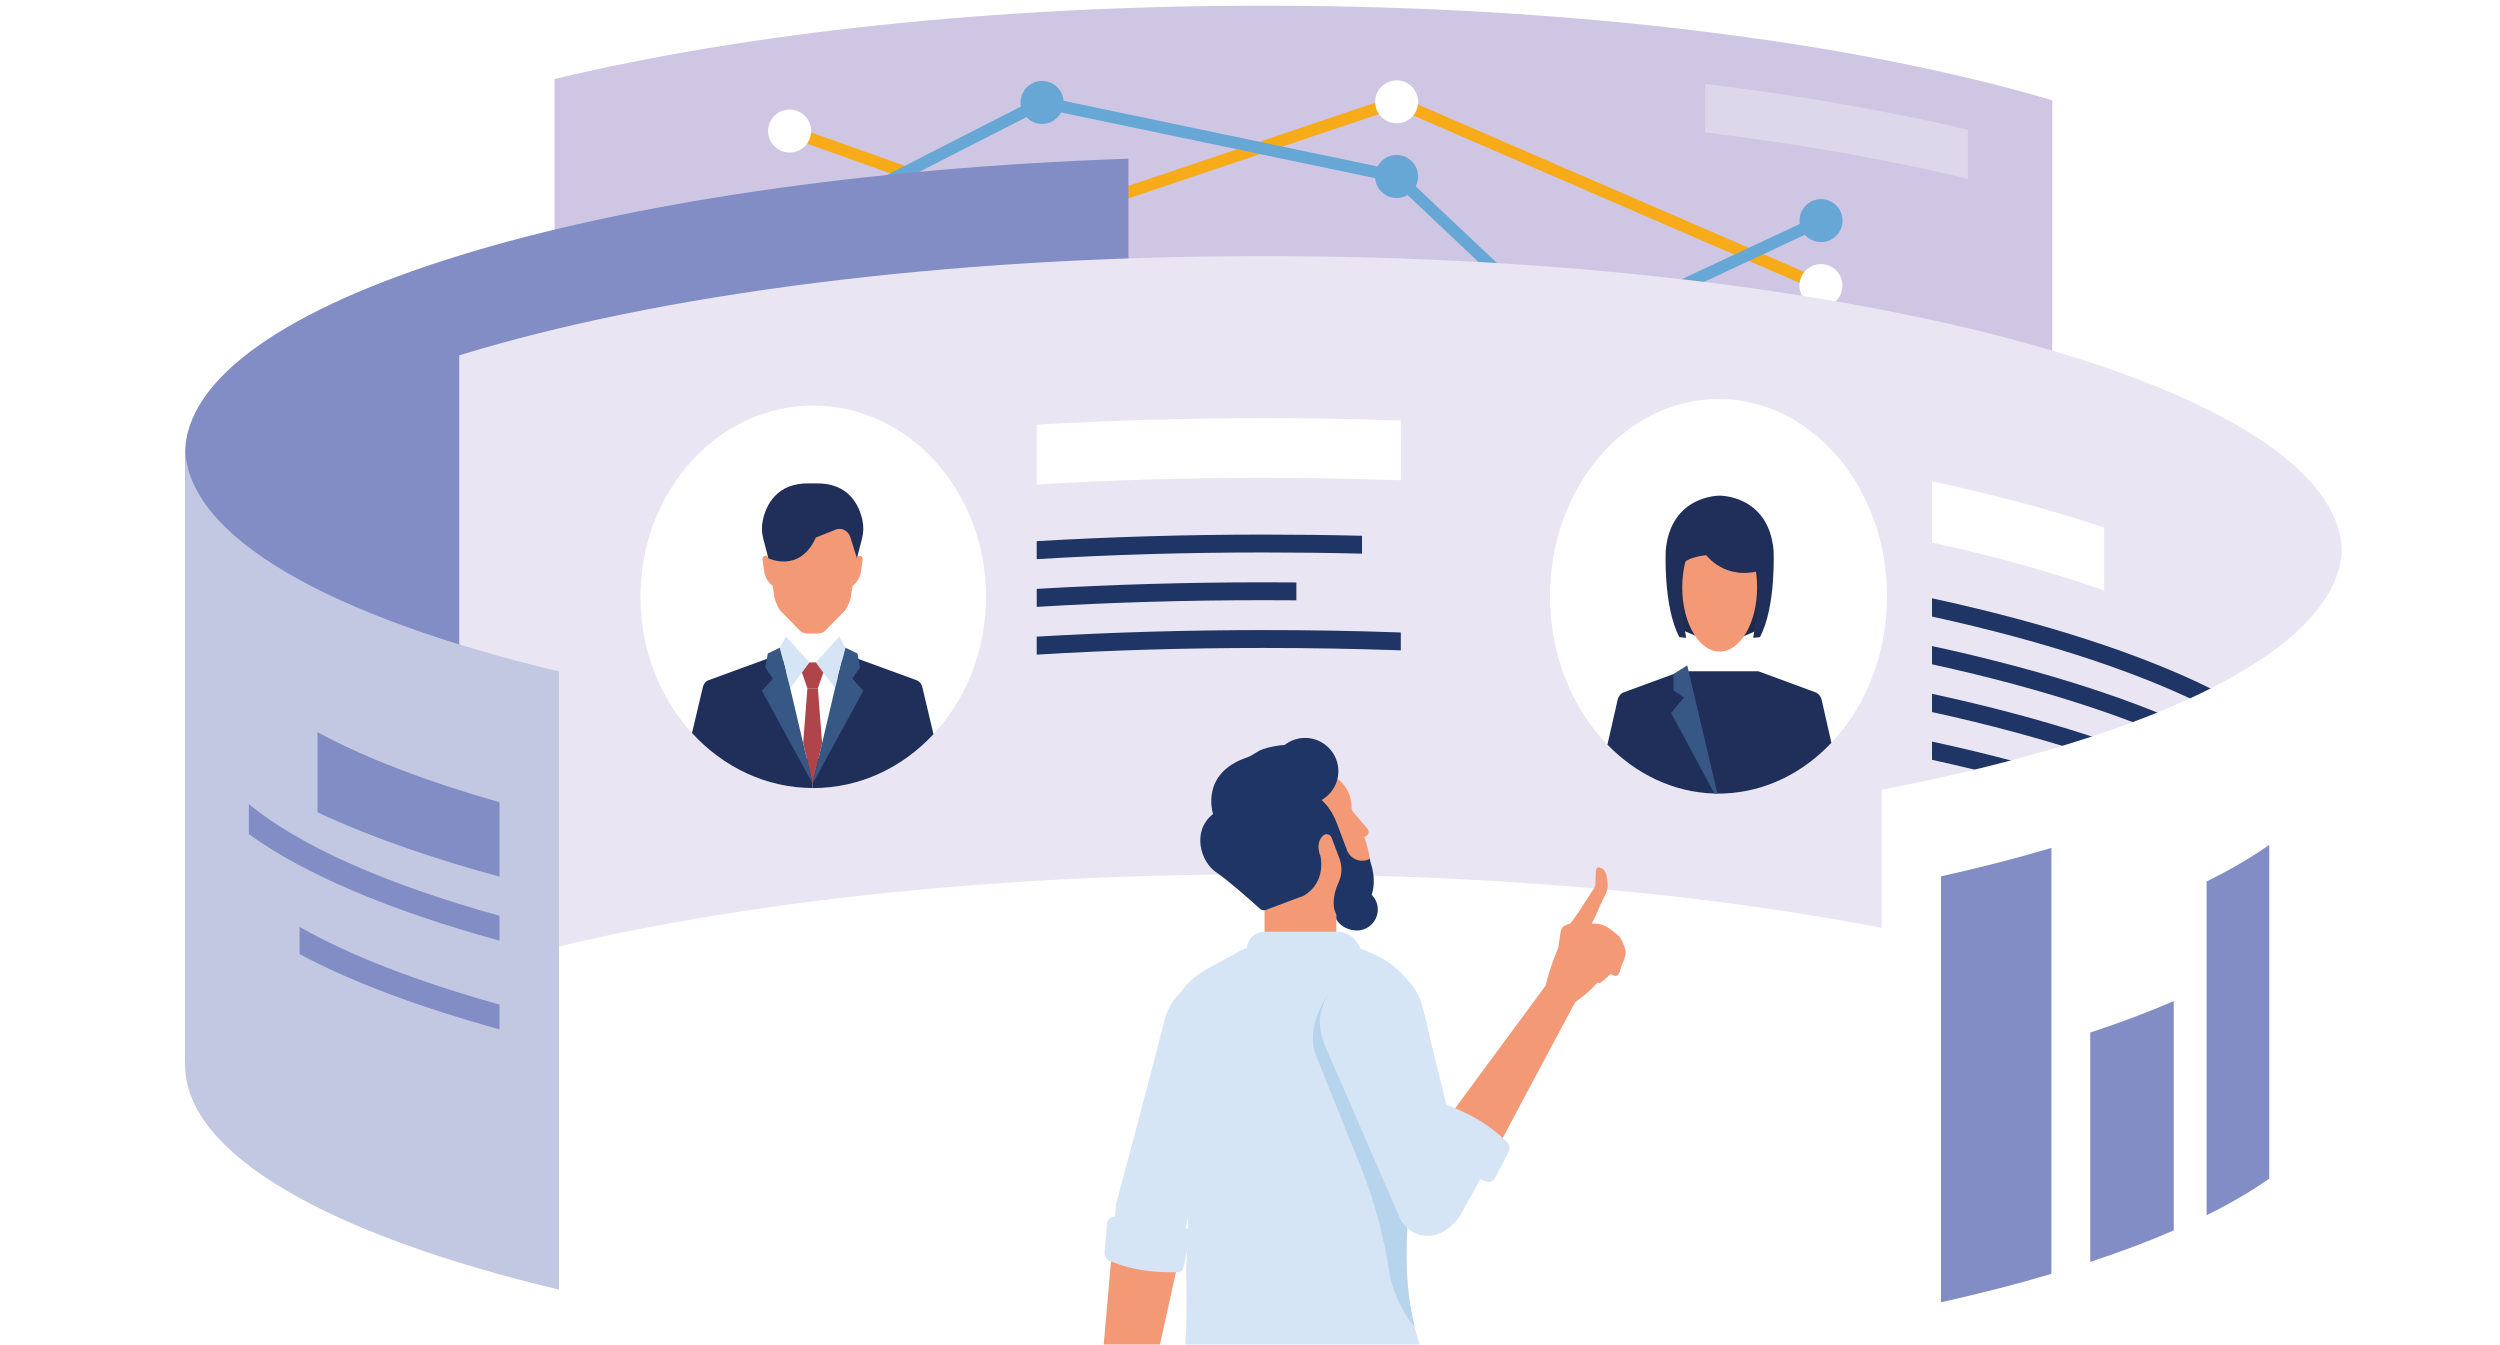 <?xml version="1.0" encoding="UTF-8"?>
<svg xmlns="http://www.w3.org/2000/svg" xmlns:xlink="http://www.w3.org/1999/xlink" id="Layer_2" viewBox="0 0 739.68 397.81">
  <defs>
    <style>.cls-1,.cls-2{fill:#fff;}.cls-3{fill:#c2c7e2;}.cls-4{fill:#af444b;}.cls-2{opacity:.3;}.cls-5{fill:#1e2b4f;}.cls-6{fill:#eae5f3;}.cls-7{fill:#202f5a;}.cls-8{fill:#b6d4ec;}.cls-9{clip-path:url(#clippath);}.cls-10{fill:#f39975;}.cls-11{fill:none;}.cls-12{fill:#828dc5;}.cls-13{fill:#cfc6e3;}.cls-14{fill:#f8ab18;}.cls-15{fill:#67a7d6;}.cls-16{fill:#d6e5f5;}.cls-17{fill:#1f3566;}.cls-18{fill:#375784;}</style>
    <clipPath id="clippath">
      <rect class="cls-1" width="739.68" height="397.81"></rect>
    </clipPath>
  </defs>
  <g id="Layer_1-2">
    <rect class="cls-1" width="739.68" height="397.81"></rect>
    <g class="cls-9">
      <path class="cls-10" d="m334.44,437.24l14.86-66.97-20-3.81-6.01,68.7-4.43,10.37s-.43,2.04-.09,4.35l.76,4.3s.86,4.54,4.41,3.17c0,0,.21,2.67,2.49,3.19.28.06.58.06.86-.02.42-.12,1.04-.39,1.45-.97,0,0,.8,3.24,3.39,2.53,0,0,1.75-.19,1.91-2.25,0,0,.21,2.8,2.96,2.26,0,0,2.18-.84,2.4-4.3l-.06-2.69,1.51-3.18s1.49-2.85-.05-4.86l-6.34-9.83Z"></path>
      <path class="cls-16" d="m375,309.11c6.62-20.68-24.9-27.74-30.41-7.36,0,0-8.92,34.48-14.42,54.59l-.88,10.11,20,3.81,2.41-11.22c9.14-19.43,23.29-49.92,23.3-49.94Z"></path>
      <path class="cls-16" d="m328.4,373.14c-1.03-.41-1.67-1.45-1.58-2.55l.75-8.71c.08-.99.86-1.77,1.84-1.87,9.13-.92,14.46.33,22.26,3.67.54.23.84.81.71,1.38l-2.23,10.03c-.18.8-.88,1.36-1.7,1.36-8.16,0-13.3-.65-20.06-3.33Z"></path>
      <path class="cls-13" d="m607.21,29.68C548.97,12.47,465.99,1.69,373.84,1.69c-80.33,0-153.67,8.2-209.77,21.7v182.89c56.09-13.5,129.43-21.7,209.77-21.7,92.15,0,175.12,10.78,233.37,27.99V29.68Z"></path>
      <polygon class="cls-14" points="538.09 86.14 413.15 32.01 308.31 67.31 233.03 40.44 234.22 37.12 308.34 63.57 413.31 28.23 413.93 28.5 539.49 82.9 538.09 86.14"></polygon>
      <circle class="cls-15" cx="538.79" cy="65.27" r="6.36" transform="translate(111.66 400.1) rotate(-45)"></circle>
      <circle class="cls-1" cx="538.79" cy="84.52" r="6.36" transform="translate(332.74 589.47) rotate(-76.72)"></circle>
      <circle class="cls-15" cx="464.09" cy="100.23" r="6.36"></circle>
      <circle class="cls-15" cx="413.23" cy="52.23" r="6.36" transform="translate(267.45 442.4) rotate(-76.72)"></circle>
      <circle class="cls-1" cx="413.23" cy="30.13" r="6.36" transform="translate(99.73 301.02) rotate(-45)"></circle>
      <circle class="cls-15" cx="308.33" cy="30.3" r="6.36" transform="translate(207.55 323.27) rotate(-76.63)"></circle>
      <circle class="cls-4" cx="308.33" cy="65.44" r="6.36" transform="translate(44.03 237.19) rotate(-45)"></circle>
      <circle class="cls-15" cx="233.63" cy="68.45" r="6.36"></circle>
      <circle class="cls-1" cx="233.63" cy="38.78" r="6.36" transform="translate(54.01 193.13) rotate(-50.1)"></circle>
      <polygon class="cls-15" points="463.75 102.34 412.38 53.86 308.58 32.16 234.43 70.02 232.82 66.87 308.08 28.45 414.08 50.61 464.42 98.13 538.04 63.67 539.54 66.87 463.75 102.34"></polygon>
      <path class="cls-12" d="m333.87,46.95C176.52,52.37,54.77,89.36,54.77,134.19v182.89c0-44.82,121.75-81.81,279.1-87.23V46.95Z"></path>
      <path class="cls-6" d="m373.84,75.77c-94.59,0-179.53,11.35-237.96,29.37v182.89c58.43-18.02,143.37-29.37,237.96-29.37,176.22,0,319.08,39.36,319.08,87.92v-182.89c0-48.56-142.86-87.92-319.08-87.92Z"></path>
      <path class="cls-10" d="m405.54,262.55l-.04-4.92-.04-2.51c-.07-.37-.09-.71-.15-1.04-.36-2.32-.96-4.44-1.65-6.45l.5-.25c.39-.19.66-.55.75-.98.09-.42-.03-.86-.31-1.19l-4.37-5.12c-.21-.25-.33-.57-.33-.9.05-7.65-6.13-9.8-6.13-9.8l-.79,2.07c-.28-.26-.57-.54-.83-.77-2.85-2.47-5.02-3.68-5.02-3.68l-12.22,14.56-.35,13.23-.41,14.52v.03s0,9.82,0,9.82l21.24,3.29v-10.74l10.15-9.18Z"></path>
      <path class="cls-17" d="m405.85,264.73c1.07-3.12.52-6.39.07-8.19-.24-.9-.46-1.42-.46-1.42-.06-.37-.09-.7-.15-1.04-1.22.66-2.66.76-3.96.27-1.3-.48-2.32-1.51-2.81-2.8-1.37-3.63-2.96-7.85-2.96-7.85-1.25-3.31-2.92-5.52-4.55-7,3.2-1.85,5.25-5.41,4.92-9.34-.45-5.42-5.22-9.45-10.64-9-1.97.17-3.76.91-5.21,2.05-2.22.13-4.45.59-6.41,1.24-1.68.55-3.1,1.89-4.65,2.43-14.16,4.72-10.13,16.76-10.13,16.76-6.43,5.08-3.67,14.12.86,17.2,3.77,2.53,10.71,8.77,13.02,10.85.37.34.89.47,1.36.43.13-.01.27-.06.4-.1l11.15-4.19c6.86-3.97,5-11.65,5-11.65-1.26-3.29-.29-5.13.77-6.17.38-.34.91-.48,1.4-.35.52.13.92.47,1.1.96l2.36,6.25c.83,2.27.74,4.79-.26,6.98-2.19,4.63-1.3,7.95-1.3,7.95l.65,1.74c.07.25-.11.48-.01.71v.58h0c1.14,2.12,3.98,3.47,6.53,3.26,3.43-.29,5.98-3.3,5.69-6.73-.13-1.5-.79-2.8-1.76-3.8Z"></path>
      <path class="cls-16" d="m368.87,280.6v.87c0,2.02,33.91,1.37,33.65-.9v-.04c-.81-1.42-2.3-4.33-5.96-4.83-.04-.01-.07-.01-.11-.02h-22.62s-4.44.2-4.96,4.92Z"></path>
      <path class="cls-16" d="m422.11,407.26c.5.81.77,1.74.85,2.67.39,5.31-3.06,6.86-6.47,7.01-6.78.46-13.13-3.87-20.26-3.56-6.93.27-52.72,13.52-47.07-5.23,2.63-8.79,1.74-30.18,1.82-32.77.35-9.88,1.82-18.28-2.13-27.35-7.13-16.23-10.81-50.94,7.79-61.05l11.43-6.28.46-.04c4.8-2.09,10.19-2.05,16.97-2.21.39-.04.81-.04,1.24-.04,1.2-.16,3.25-.16,4.46-.04,11.35,1.24,21.85,5.04,27.35,14.72,1.12,1.86,1.98,3.87,2.63,6.12,4.53,15.07,1.36,28.67-1.63,43.04-.08.39-.16.74-.23,1.08,0,.08-.04.19-.04.27v.04c0,.08-.04.12-.04.19-.04.15-.08.31-.12.5-.04.19-.08.39-.12.62-.43,2.21-.85,4.42-1.24,6.66-1.2,6.93-1.82,14.88-1.59,22.74.19,6.35.93,12.59,2.4,18.28.08.46.23.93.35,1.39.19.7.39,1.43.62,2.13,1.05,3.02,1.12,5.54.62,7.55.77,1.51,1.47,2.71,1.94,3.53Z"></path>
      <polygon class="cls-16" points="416.37 347.3 432.02 359.68 441.37 342.71 426.37 333.52 416.37 347.3"></polygon>
      <path class="cls-10" d="m479.11,277.07c-2.36-1.94-4.05-3.71-7.17-3.79h-1.01c.42-.84.93-1.69,1.27-2.53.25-.51.51-1.1.67-1.6,0,0,1.48-3.25,2.31-4.92.31-.63.47-1.32.47-2.02,0-1.22-.12-3.09-.71-4.22-.08-.17-.17-.25-.25-.42-.34-.51-.93-.76-1.52-.93-.17,0-.42,0-.51.08-.51.25-.51,1.18-.51,1.69,0,.59-.08,1.18-.08,1.77v.25l-.05,1.13c-.02.47-.17.93-.43,1.32-.97,1.47-3.43,5.23-4.2,6.51,0,0-1.6,2.36-2.87,3.96h-.25c-1.01.25-1.6.67-1.6.67-.25.17-.51.42-.67.84-.08.08-.08.17-.08.25-.34.93-.42,2.19-.42,2.19l-.42,2.95-.17.51s-2.28,5.23-3.63,10.88l-30.86,41.83,15.01,9.19s24.46-45.96,24.62-46.13c.08-.08,4.13-3.04,5.4-4.55l1.18-1.27c.08,0,.17.08.25.08.08.08.17.08.25.08s.08,0,.17-.08c.08,0,.17,0,.25-.08.08-.08.17-.08.17-.08l2.02-1.69v-.08l.93-.76c.34.42.76.59,1.1.59.25.08.51.08.76-.08,0-.08.08-.08.08-.08.84-.76,1.1-2.78,1.1-2.78.59-1.1,1.01-2.36,1.18-3.04.08-.34.08-.51.08-.51.17-1.94-1.6-4.81-1.86-5.14Z"></path>
      <path class="cls-8" d="m419.25,343.84l-.27-.19c-.04.16.08.43.16.7-.04.19-.08.39-.12.62-.43,2.21-.85,4.42-1.24,6.66-1.2,6.93-1.82,14.88-1.59,22.74.19,6.35.93,12.59,2.4,18.28-4.22-4.96-6.9-11.74-7.67-16.97-1.59-10.42-4.38-20.61-8.29-30.41l-13.29-33c-3.33-8.75,3.64-18.09,3.64-18.09l26.34,49.16.54.97-.62-.46Z"></path>
      <path class="cls-16" d="m427.45,364.14c4.98-2.99,7.44-8.87,6.07-14.52-5.07-20.87-13.15-53.5-13.15-53.51-7.81-20.27-36.79-6-28.31,13.33,0,0,13.82,31.88,22.08,50.83,1.04,2.38,3.04,4.19,5.51,4.98,2.47.79,5.16.47,7.38-.86l.42-.25Z"></path>
      <path class="cls-16" d="m445.89,337.9c.79.78.99,1.98.47,2.96l-4.06,7.74c-.46.88-1.48,1.3-2.42,1.01-8.77-2.69-13.21-5.89-19.11-11.99-.41-.42-.46-1.07-.12-1.55l5.93-8.39c.47-.67,1.34-.91,2.09-.6,7.53,3.15,12.01,5.74,17.22,10.82Z"></path>
      <path class="cls-1" d="m414.46,124.43v17.66c-13.81-.49-27.44-.71-40.62-.71-22.71,0-45.24.64-67.11,1.98v-17.7c21.9-1.27,44.43-1.94,67.11-1.94,13.17,0,26.84.21,40.62.71Z"></path>
      <path class="cls-17" d="m402.98,158.51v5.3c-9.89-.25-19.64-.35-29.14-.35-22.68,0-45.24.64-67.11,1.98v-5.33c21.86-1.27,44.43-1.94,67.11-1.94,9.5,0,19.25.11,29.14.35Z"></path>
      <path class="cls-17" d="m383.56,172.32v5.3c-3.25-.04-6.5-.04-9.71-.04-22.68,0-45.24.64-67.11,1.98v-5.33c21.86-1.27,44.43-1.94,67.11-1.94,3.21,0,6.46,0,9.71.04Z"></path>
      <path class="cls-17" d="m414.46,187.12v5.3c-13.77-.49-27.44-.71-40.62-.71-22.68,0-45.24.64-67.11,1.98v-5.33c21.86-1.27,44.43-1.94,67.11-1.94,13.17,0,26.81.21,40.62.71Z"></path>
      <path class="cls-11" d="m414.46,201.25v5.3c-13.77-.49-27.44-.71-40.62-.71-22.68,0-45.24.64-67.11,1.98v-5.33c21.86-1.27,44.43-1.94,67.11-1.94,13.17,0,26.81.21,40.62.71Z"></path>
      <path class="cls-1" d="m558.32,176.43c0,17.19-6.35,32.65-16.45,43.34-8.41,8.89-19.39,14.45-31.5,14.99-.3.02-.59.03-.89.03-.34.02-.69.02-1.02.02h-.34c-.3,0-.59-.02-.89-.02-12.11-.35-23.15-5.74-31.64-14.47-10.42-10.69-16.99-26.41-16.99-43.89,0-32.24,22.32-58.38,49.86-58.38s49.86,26.14,49.86,58.38Z"></path>
      <path class="cls-7" d="m541.87,219.77c-8.41,8.89-19.39,14.45-31.5,14.99-.3.02-.59.03-.89.03-.34.02-.69.02-1.02.02h-.34c-.3,0-.59-.02-.89-.02-12.11-.35-23.15-5.74-31.64-14.47l3.01-13.21c.24-1.09.94-1.95,1.85-2.28l14.68-5.39.03-.02,2.22-.82h22.83l2.19.8,14.72,5.43c.91.33,1.63,1.2,1.87,2.28l2.87,12.66Z"></path>
      <polygon class="cls-5" points="497.27 186.23 505.78 189.9 499.26 156.56 495.15 174.57 497.27 186.23"></polygon>
      <polygon class="cls-5" points="520.55 186.23 512.05 189.9 519.07 161.41 522.68 174.57 520.55 186.23"></polygon>
      <ellipse class="cls-10" cx="508.8" cy="173.78" rx="11.08" ry="19"></ellipse>
      <path class="cls-7" d="m524.75,162.77c-1.51-16.32-15.95-16.12-15.95-16.12,0,0-14.44-.2-15.95,16.12,0,0-.84,16.51,4.03,25.75l2.01.2s-2.85-14.74-.67-22.02c0,0,.67-2.36,10.58-2.75,9.91.39,10.58,2.75,10.58,2.75,2.18,7.27-.67,22.02-.67,22.02l2.01-.2c4.87-9.24,4.03-25.75,4.03-25.75Z"></path>
      <path class="cls-7" d="m504.52,163.87s5.82,8.49,17.24,4.65l-4.95-9.86-12.28,5.21Z"></path>
      <path class="cls-18" d="m508.13,234.8c-.3,0-.59-.02-.89-.02l-12.8-23.84,3.8-4.58-3.1-2.04v-4.89l.03-.02,4.03-2.56.42,1.75,8.52,36.2Z"></path>
      <path class="cls-1" d="m291.73,176.59c0,15.93-5.95,30.32-15.52,40.6-9.2,9.89-21.76,15.97-35.6,15.97h-.18c-13.91-.05-26.51-6.25-35.69-16.28-9.41-10.26-15.24-24.52-15.24-40.3,0-31.25,22.89-56.58,51.12-56.58s51.12,25.33,51.12,56.58Z"></path>
      <path class="cls-7" d="m240.43,198.49v34.67c-13.91-.05-26.51-6.25-35.69-16.28l3.24-13.66c.22-.93.85-1.69,1.69-1.98l17.21-6.29,1.79-.66,3,1.07.88.32,5.01,1.78.65.23,2.22.79Z"></path>
      <path class="cls-7" d="m276.21,217.2c-9.2,9.89-21.76,15.97-35.6,15.97h-.18v-34.67l2.22-.79h.01l.63-.23,5.01-1.78.88-.32,3-1.07,1.8.66,17.21,6.29c.83.29,1.46,1.05,1.68,1.98l3.32,13.96Z"></path>
      <polygon class="cls-1" points="237.26 224.4 243.6 224.4 250.85 203.64 243.6 196.39 237.26 196.39 230.71 199.81 237.26 224.4"></polygon>
      <path class="cls-10" d="m254.57,164.45c-.43-.11-.86.15-1.03.59.09-.6.14-1.21.14-1.83v-4.54l-13.25-13.53-13.25,13.53v4.54c0,.61.05,1.22.14,1.83-.17-.44-.59-.7-1.03-.59-.46.12-.77.61-.69,1.14l.51,3.56c.2,1.36.82,2.61,1.75,3.52l.75.73.52,3.29c.07.44.19.87.36,1.27l.67,1.59c.18.44.44.83.76,1.15l5.61,5.75c.62.64,1.44.99,2.28.99h3.22c.85,0,1.66-.35,2.28-.99l5.61-5.75c.32-.33.58-.72.76-1.15l.67-1.59c.17-.4.29-.83.36-1.27l.52-3.29.75-.73c.94-.91,1.56-2.16,1.75-3.52l.51-3.56c.08-.52-.23-1.02-.69-1.14Z"></path>
      <polygon class="cls-16" points="232.55 188.33 230.71 191.63 233.81 203.64 239.49 195.99 232.55 188.33"></polygon>
      <polygon class="cls-16" points="248.31 188.33 250.16 191.63 247.06 203.64 241.38 195.99 248.31 188.33"></polygon>
      <polygon class="cls-4" points="241.38 195.99 240.43 195.99 239.49 195.99 237.26 198.98 238.89 203.64 240.43 203.64 241.98 203.64 243.6 198.98 241.38 195.99"></polygon>
      <polygon class="cls-4" points="241.98 203.64 240.43 203.64 238.89 203.64 237.63 219.89 240.43 231.84 243.24 219.89 241.98 203.64"></polygon>
      <path class="cls-7" d="m255.05,159.35c.46-1.75.5-3.62.13-5.39-.92-4.33-3.97-11.24-14.02-10.94-.47.01-.97.01-1.45,0-10.05-.3-13.1,6.61-14.02,10.94-.38,1.78-.33,3.64.13,5.39l1.52,5.82s9.22,4.56,14.05-6.12h0l5.85-2.35c.86-.34,1.8-.29,2.63.14.82.43,1.46,1.22,1.75,2.17l1.92,6.15,1.52-5.82Z"></path>
      <polygon class="cls-18" points="230.71 191.63 227.18 193.35 226.41 197.48 228.67 200.78 225.43 204.4 240.43 231.84 233.81 203.64 230.71 191.63"></polygon>
      <polygon class="cls-18" points="250.16 191.63 253.69 193.35 254.46 197.48 252.19 200.78 255.43 204.4 240.43 231.84 247.06 203.64 250.16 191.63"></polygon>
      <path class="cls-1" d="m622.57,156.08v18.68c-14.9-5.3-32-10.1-50.93-14.23v-18.12c18.65,3.99,35.71,8.58,50.93,13.67Z"></path>
      <path class="cls-17" d="m654.35,203.86v5.93c-20.27-10.49-48.71-19.92-82.72-27.37v-5.4c33.62,7.28,62.02,16.53,82.72,26.84Z"></path>
      <path class="cls-17" d="m654.35,217.99v5.93c-20.27-10.49-48.71-19.92-82.72-27.37v-5.4c33.62,7.28,62.02,16.53,82.72,26.84Z"></path>
      <path class="cls-17" d="m654.35,232.12v5.93c-20.27-10.49-48.71-19.92-82.72-27.37v-5.4c33.62,7.28,62.02,16.53,82.72,26.84Z"></path>
      <path class="cls-17" d="m654.35,246.25v5.93c-20.27-10.49-48.71-19.92-82.72-27.37v-5.4c33.62,7.28,62.02,16.53,82.72,26.84Z"></path>
      <path class="cls-11" d="m147.8,323.46v7.35c-32.53-8.94-57.71-19.64-74.17-31.51v-8.9c15.08,12.36,40.37,23.63,74.17,33.06Z"></path>
      <path class="cls-3" d="m165.39,198.67c-67.71-16.12-110.62-39.94-110.62-66.53v182.89c0,26.59,42.91,50.41,110.62,66.53v-182.89Z"></path>
      <path class="cls-12" d="m147.8,237.38v22c-17.7-4.8-36.87-11.09-53.86-19.04v-23.7c13.81,7.49,32.07,14.52,53.86,20.73Z"></path>
      <path class="cls-12" d="m147.8,270.97v7.35c-32.53-8.94-57.71-19.64-74.17-31.51v-8.87c15.08,12.36,40.37,23.63,74.17,33.02Z"></path>
      <path class="cls-12" d="m147.8,297.21v7.35c-23.84-6.57-43.76-14.06-59.16-22.25v-8.05c14.87,8.44,34.83,16.18,59.16,22.96Z"></path>
      <path class="cls-1" d="m556.74,233.66v182.89c82.32-15.9,136.19-42.22,136.19-72.02v-182.89c0,29.8-53.87,56.12-136.19,72.02Z"></path>
      <path class="cls-12" d="m606.96,250.87v126.02c-10.17,3.04-21.09,5.83-32.67,8.41v-126.02c11.58-2.58,22.5-5.37,32.67-8.41Z"></path>
      <path class="cls-12" d="m671.41,249.96v98.75c-5.3,3.74-11.51,7.38-18.54,10.84v-98.75c7.03-3.46,13.24-7.1,18.54-10.84Z"></path>
      <path class="cls-12" d="m643.16,296.19v67.85c-7.52,3.28-15.79,6.36-24.72,9.32v-67.85c8.94-2.97,17.2-6.04,24.72-9.32Z"></path>
      <path class="cls-2" d="m504.53,24.82v14.33c28.06,3.51,54.32,8.11,77.7,13.75v-14.53c-23.69-5.59-49.83-10.12-77.7-13.55Z"></path>
    </g>
  </g>
</svg>
